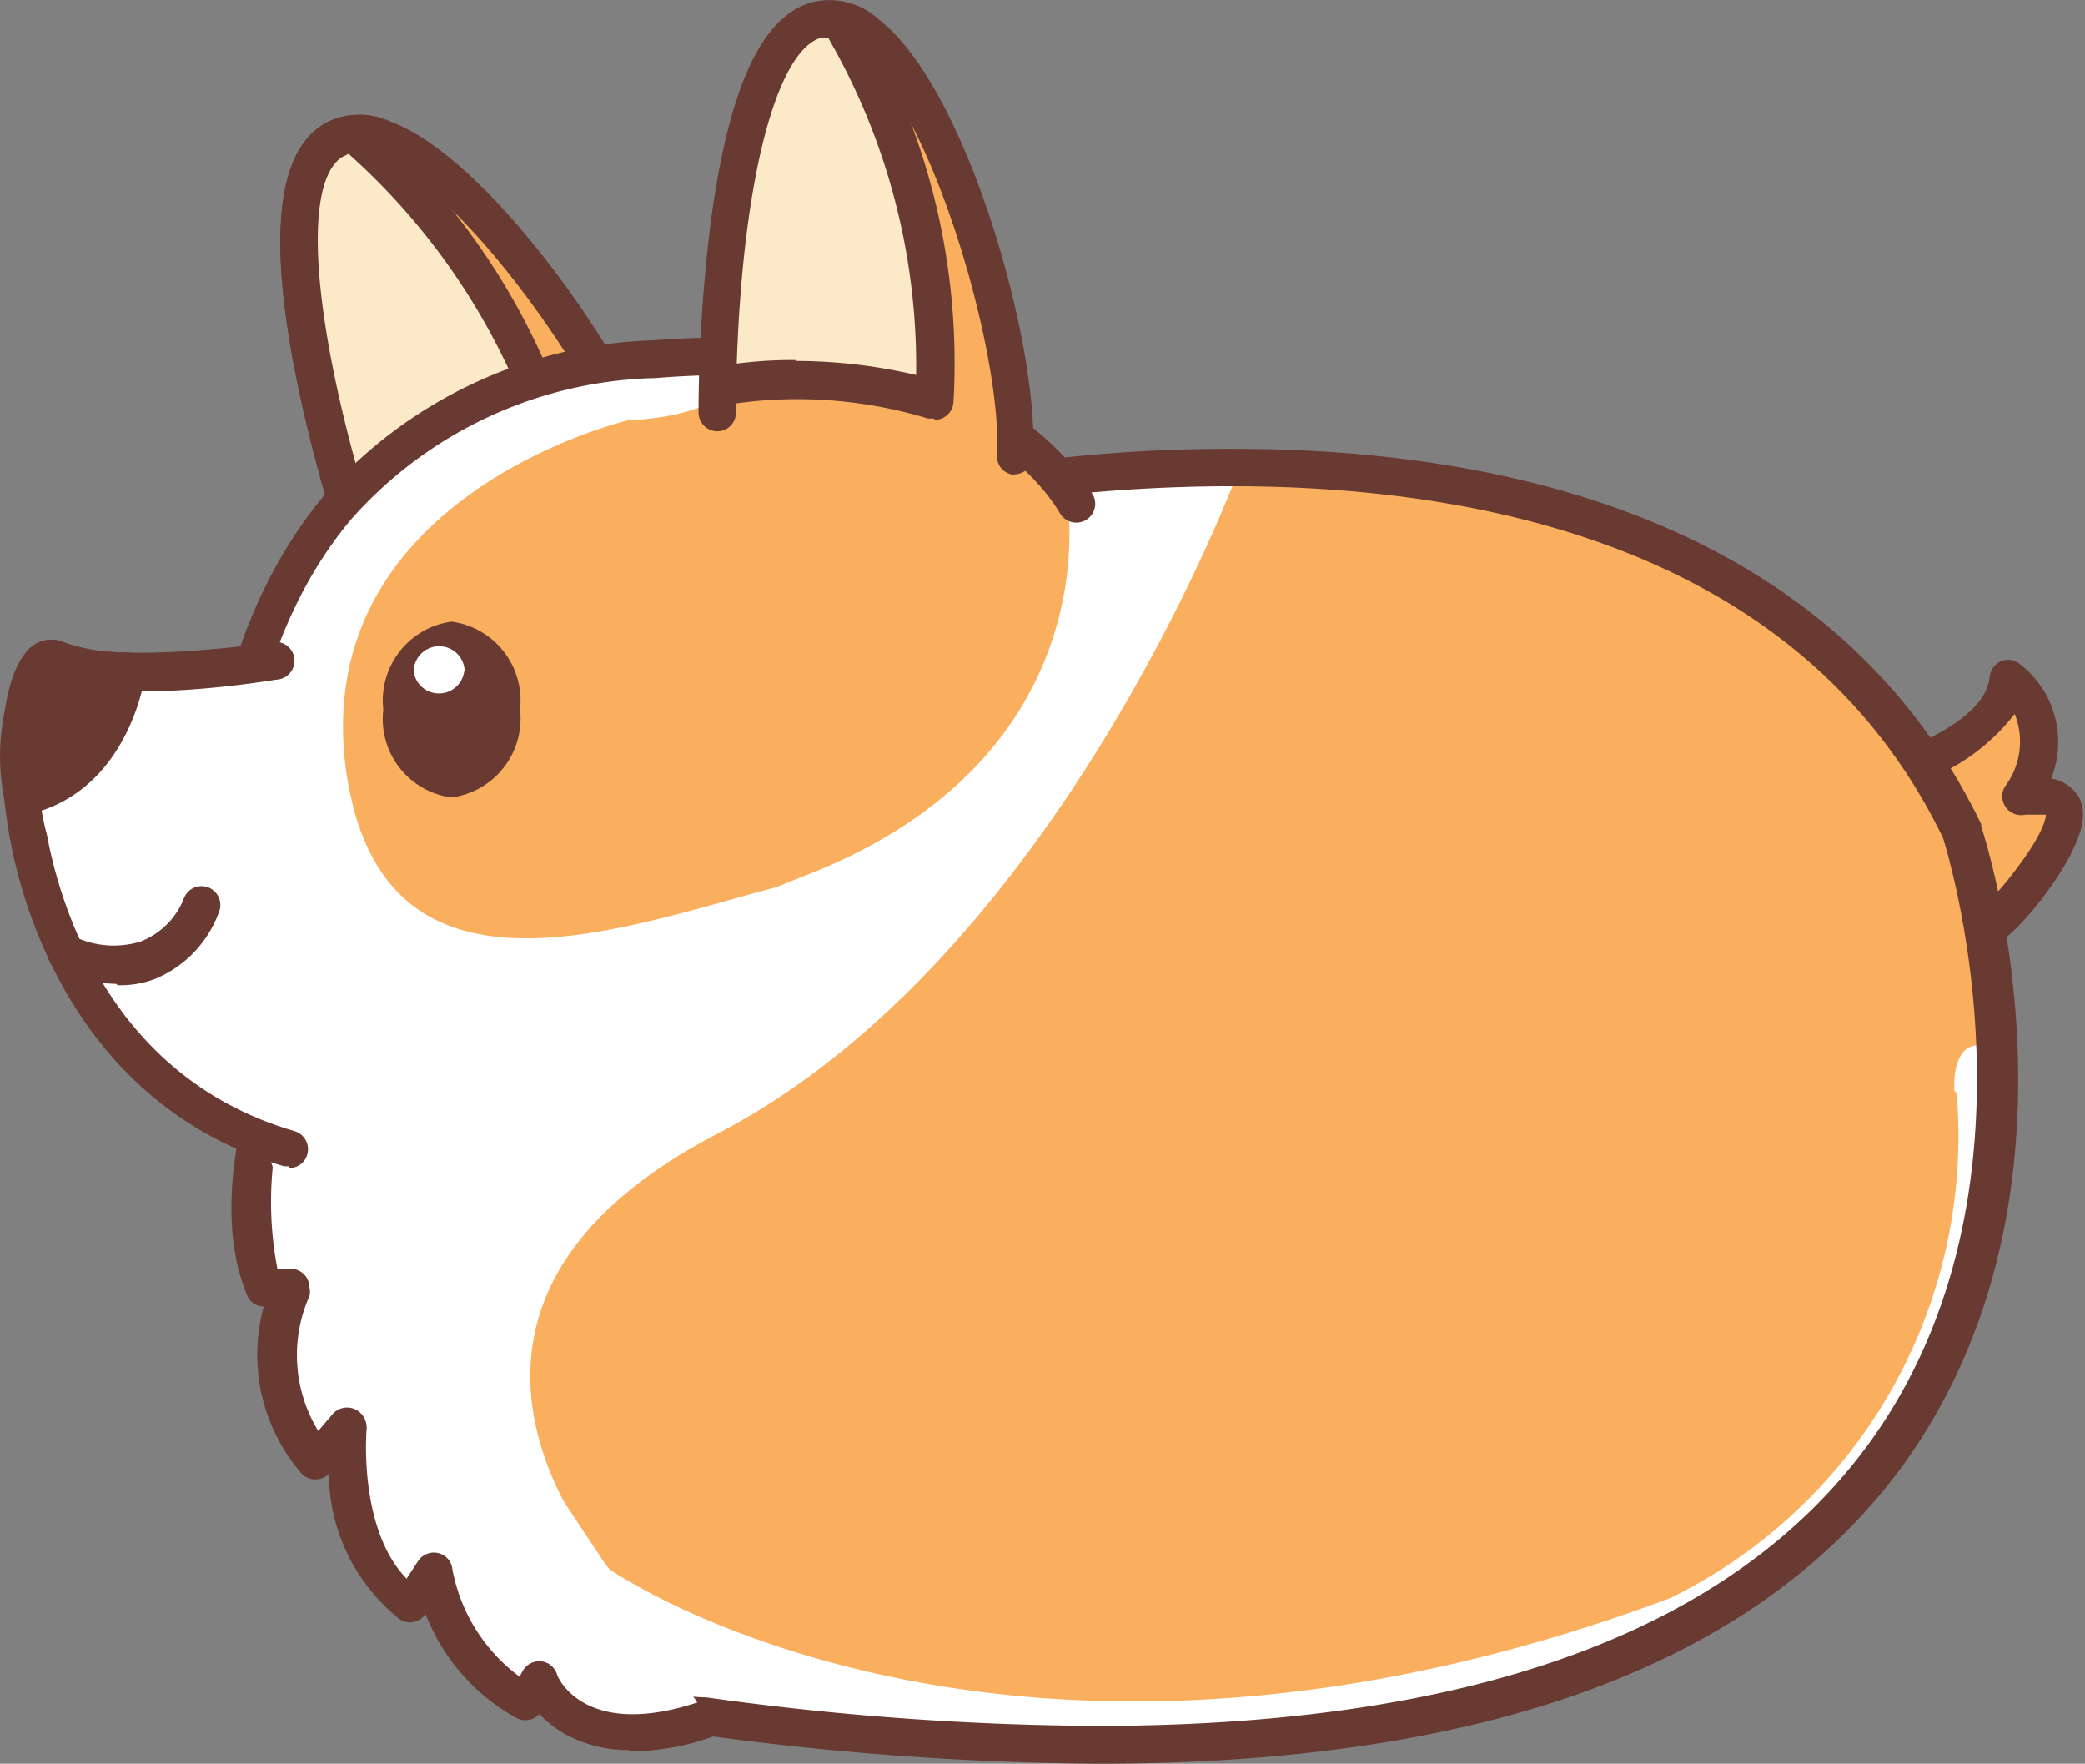 <svg xmlns="http://www.w3.org/2000/svg" viewBox="0 0 47.43 40.12"><rect x="0" y="0" width="47.43" height="40.12" fill="#808080" stroke="none"/><g id="Layer_2" data-name="Layer 2"><g id="Group_25638" data-name="Group 25638"><path id="Path_29824" data-name="Path 29824" d="M8.2,12.4S5.57,4.59,7.52,3.23s6.65,5.19,7.39,8" style="fill:#faaf5e"/><path id="Path_29825" data-name="Path 29825" d="M8.2,12.83a.43.43,0,0,1-.41-.29A37.44,37.44,0,0,1,6.71,8.41c-.59-3-.4-4.85.57-5.53a1.64,1.64,0,0,1,1.59-.12c2.38.87,5.81,5.91,6.46,8.34a.43.43,0,0,1-.31.52.42.42,0,0,1-.52-.3h0c-.57-2.16-3.85-7-5.93-7.76-.51-.18-.73,0-.8,0-1.23.86-.14,5.78.83,8.68a.41.41,0,0,1-.27.54.31.31,0,0,1-.13,0" style="fill:#683a32"/><path id="Path_29828" data-name="Path 29828" d="M7.52,3.23C5.89,4.37,7.46,10,8,11.83a10.86,10.86,0,0,1,4.77-1.26A15.28,15.28,0,0,0,8.05,3.05a1,1,0,0,0-.52.18" style="fill:#fce9c8"/><path id="Path_29829" data-name="Path 29829" d="M8,12.26a.47.47,0,0,1-.17,0A.4.4,0,0,1,7.61,12C6.73,9.09,5.52,4.1,7.28,2.88A1.5,1.5,0,0,1,8,2.62a.5.5,0,0,1,.29.09,15.59,15.59,0,0,1,4.87,7.7.45.45,0,0,1,0,.16.43.43,0,0,1-.43.43h0a10.53,10.53,0,0,0-4.56,1.2.36.36,0,0,1-.2.06M7.93,3.5l-.16.08c-.88.61-.67,3.59.51,7.63a11.5,11.5,0,0,1,4-1A15.16,15.16,0,0,0,7.93,3.5" style="fill:#683a32"/><path id="Path_29830" data-name="Path 29830" d="M43,17.61s2.62-.72,2.76-2.19a1.93,1.93,0,0,1,.3,2.71h0s1.92-.48.41,1.66-2.08,1.44-2.08,1.44Z" style="fill:#faaf5e"/><path id="Path_29831" data-name="Path 29831" d="M44.63,21.78a.85.85,0,0,1-.62-.26.54.54,0,0,1-.07-.13l-1.37-3.63a.42.42,0,0,1,.24-.55l0,0c.65-.18,2.36-.85,2.45-1.81a.43.43,0,0,1,.47-.39.5.5,0,0,1,.2.08,2.24,2.24,0,0,1,.73,2.62.89.89,0,0,1,.64.44c.22.44,0,1.05-.57,1.91-.82,1.17-1.52,1.74-2.14,1.74m-1.1-3.9,1.15,3c.14,0,.59-.23,1.4-1.37.46-.65.5-.93.5-1l-.16,0-.3,0a.43.43,0,0,1-.47-.64,1.69,1.69,0,0,0,.22-1.65,4.68,4.68,0,0,1-2.34,1.61" style="fill:#683a32"/><path id="Path_29834" data-name="Path 29834" d="M20.84,11.33S39,7.14,44.66,18.9C44.66,18.9,53,44,16.07,39c0,0-9,.29-11.09-18.15Z" style="fill:#faaf5e"/><path id="Path_29835" data-name="Path 29835" d="M44.51,24.86A11.71,11.71,0,0,1,38,36.35C22.89,42,13.87,35.7,13.87,35.7s-5.39-5.84,2.45-9.91,11.9-15.2,11.9-15.2l-3.11.14a35.71,35.71,0,0,0-3.72.49l-.25.3L18.8,15.37,5.36,23.66C8,39.3,16.06,39,16.06,39c26.18,3.54,29.62-8,29.4-15.1-1.13-.55-1,.92-1,.92" style="fill:#fff"/><path id="Path_29836" data-name="Path 29836" d="M25,40.12a69,69,0,0,1-9-.65A8.25,8.25,0,0,1,10.76,37c-3.28-3.08-5.37-8.48-6.2-16a.43.43,0,0,1,.2-.41L20.62,11a.21.21,0,0,1,.13-.05,35.31,35.31,0,0,1,7.32-.74c5.87,0,13.59,1.48,17,8.54a.17.17,0,0,0,0,.05c.11.34,2.69,8.34-1.78,14.53C40,37.83,33.87,40.12,25,40.12Zm-9-1.51h.06a66.22,66.22,0,0,0,8.89.65h0c8.57,0,14.49-2.17,17.59-6.46,4.1-5.68,1.81-13.26,1.66-13.74-3.21-6.63-10.57-8-16.19-8a36.45,36.45,0,0,0-7.07.7L5.44,21.11c2,17.3,10.25,17.5,10.6,17.5h0" style="fill:#683a32"/><path id="Path_29837" data-name="Path 29837" d="M24.26,11.19s1.16,6-6,8.75-9.08,8.34-12.89,5.7S7.52,20,7.52,20l9.55-8.53,3.86,0Z" style="fill:#faaf5e"/><path id="Path_29838" data-name="Path 29838" d="M24.44,11.48s-1.91-3.9-9.55-3.31S4.3,14.71,5.11,23.39L6.18,26" style="fill:#faaf5e"/><path id="Path_29839" data-name="Path 29839" d="M6.27,24.29s-1.14,2.93-.29,5h.6a3.77,3.77,0,0,0,.55,3.94l.71-.8s-.29,2.92,1.43,4.06l.52-.78a4.32,4.32,0,0,0,2.12,3l.28-.53s.69,2,3.88.86" style="fill:#fff"/><path id="Path_29840" data-name="Path 29840" d="M14.3,39.81A3,3,0,0,1,13,39.52a2.4,2.4,0,0,1-.73-.53.43.43,0,0,1-.52.09,4.58,4.58,0,0,1-2.07-2.37v0a.42.42,0,0,1-.59.12,4.27,4.27,0,0,1-1.61-3.3.44.44,0,0,1-.61,0l0,0A4.13,4.13,0,0,1,6,29.72a.41.41,0,0,1-.38-.26c-.92-2.2.23-5.2.28-5.32a.43.43,0,0,1,.55-.25.44.44,0,0,1,.25.56,8.08,8.08,0,0,0-.39,4.41h.3a.43.43,0,0,1,.43.43.41.41,0,0,1,0,.19,3.31,3.31,0,0,0,.2,3.07l.35-.41a.44.44,0,0,1,.61,0,.47.47,0,0,1,.14.37s-.2,2.26.91,3.4l.26-.4a.43.43,0,0,1,.6-.12.42.42,0,0,1,.18.3,3.93,3.93,0,0,0,1.53,2.45l.07-.13a.43.43,0,0,1,.58-.17.44.44,0,0,1,.2.24c0,.05.62,1.55,3.33.6a.42.42,0,1,1,.31.79h0a5.73,5.73,0,0,1-1.91.37" style="fill:#683a32"/><path id="Path_29841" data-name="Path 29841" d="M7.94,17.94c-1.24-6.6,6.35-8.38,6.35-8.38,1.8-.08,2.66-.73,3.05-1.42a20,20,0,0,0-2.45,0C7.24,8.76,4.3,14.71,5.11,23.39l1.64,4.73,11.14-8c-3.52.9-8.94,3.1-9.95-2.2" style="fill:#fff"/><path id="Path_29842" data-name="Path 29842" d="M6.18,26.4a.42.42,0,0,1-.4-.26L4.71,23.55a.28.28,0,0,1,0-.13c-.5-5.37.4-9.46,2.69-12.18a10.41,10.41,0,0,1,7.48-3.5c7.84-.6,9.89,3.38,10,3.55a.43.43,0,0,1-.77.38C24,11.51,22.13,8,14.91,8.6A9.52,9.52,0,0,0,8,11.8c-2.1,2.48-3,6.45-2.5,11.48l1,2.53a.43.43,0,0,1-.23.56.47.47,0,0,1-.17,0" style="fill:#683a32"/><path id="Path_29843" data-name="Path 29843" d="M6.21,15s-3.52.58-4.92,0-1.76,9,5.29,11.09" style="fill:#fff"/><path id="Path_29844" data-name="Path 29844" d="M6.58,26.53H6.46C1.93,25.19.62,21,.27,19.3c-.42-2.06-.24-4,.43-4.57a.7.7,0,0,1,.76-.11c1,.44,3.74.13,4.68,0a.43.43,0,1,1,.14.84h0c-.36.06-3.57.57-5.08,0A6,6,0,0,0,1.07,19c.3,1.62,1.46,5.52,5.63,6.73a.43.43,0,0,1,.29.53.42.42,0,0,1-.41.31" style="fill:#683a32"/><path id="Path_29845" data-name="Path 29845" d="M16.32,9.39s0-8.24,2.24-8.92,4.69,7,4.51,9.9" style="fill:#faaf5e"/><path id="Path_29846" data-name="Path 29846" d="M23.08,10.8h0a.42.42,0,0,1-.4-.45c.13-2.24-1.46-7.85-3.2-9.23C19,.78,18.77.86,18.68.88c-1.44.43-1.95,5.44-1.94,8.5a.42.42,0,0,1-.42.43h0a.43.43,0,0,1-.43-.43,35.83,35.83,0,0,1,.27-4.26C16.56,2.06,17.3.4,18.44.06A1.65,1.65,0,0,1,20,.45C22,2,23.65,7.88,23.5,10.39a.43.43,0,0,1-.43.4" style="fill:#683a32"/><path id="Path_29847" data-name="Path 29847" d="M18.56.47c-1.9.57-2.19,6.41-2.23,8.32a10.78,10.78,0,0,1,4.92.3A15.22,15.22,0,0,0,19.11.46a1,1,0,0,0-.55,0" style="fill:#fce9c8"/><path id="Path_29848" data-name="Path 29848" d="M21.25,9.52l-.14,0a10.25,10.25,0,0,0-3-.44,9.68,9.68,0,0,0-1.7.15.42.42,0,0,1-.49-.35.22.22,0,0,1,0-.08c.07-3,.48-8.11,2.54-8.72a1.38,1.38,0,0,1,.78,0,.45.45,0,0,1,.25.18,15.49,15.49,0,0,1,2.2,8.89.43.43,0,0,1-.43.4M18.1,8.21a12.07,12.07,0,0,1,2.74.32,14.94,14.94,0,0,0-2-7.67.5.5,0,0,0-.17,0c-1,.31-1.77,3.19-1.91,7.41a9.79,9.79,0,0,1,1.33-.08" style="fill:#683a32"/><path id="Path_29849" data-name="Path 29849" d="M1.29,15c-.57-.24-1,1.2-.77,3.13,2.07-.45,2.36-2.87,2.36-2.88A4.77,4.77,0,0,1,1.29,15" style="fill:#683a32"/><path id="Path_29850" data-name="Path 29850" d="M.52,18.57a.42.42,0,0,1-.42-.38,5,5,0,0,1,.5-3.36.72.72,0,0,1,.86-.22,4.08,4.08,0,0,0,1.43.23.43.43,0,0,1,.42.44v0c0,.11-.37,2.73-2.69,3.25H.52m.68-3.14a4.18,4.18,0,0,0-.29,2.13,2.94,2.94,0,0,0,1.45-1.9,4.12,4.12,0,0,1-1.16-.23" style="fill:#683a32"/><path id="Path_29851" data-name="Path 29851" d="M11.4,16.13c0,.88-.5,1.59-1.13,1.59S9.14,17,9.14,16.13s.5-1.58,1.13-1.58,1.13.71,1.13,1.58" style="fill:#683a32"/><path id="Path_29852" data-name="Path 29852" d="M10.27,18.14a1.8,1.8,0,0,1-1.55-2,1.81,1.81,0,0,1,1.55-2,1.81,1.81,0,0,1,1.56,2,1.81,1.81,0,0,1-1.56,2m0-3.16c-.33,0-.7.47-.7,1.15s.37,1.16.7,1.16.7-.48.7-1.16S10.6,15,10.27,15" style="fill:#683a32"/><path id="Path_29853" data-name="Path 29853" d="M2.64,22.38a3.35,3.35,0,0,1-1.32-.3.43.43,0,0,1-.18-.58.42.42,0,0,1,.56-.19,2.08,2.08,0,0,0,1.49.11,1.73,1.73,0,0,0,1-1,.43.43,0,0,1,.56-.23.43.43,0,0,1,.23.56h0a2.6,2.6,0,0,1-1.46,1.52,2.18,2.18,0,0,1-.84.14" style="fill:#683a32"/><path id="Path_29860" data-name="Path 29860" d="M10.56,15.27a.58.58,0,0,1-1.15,0A.58.58,0,0,1,10,14.7h0a.58.58,0,0,1,.57.58h0" style="fill:#fff"/></g></g></svg>